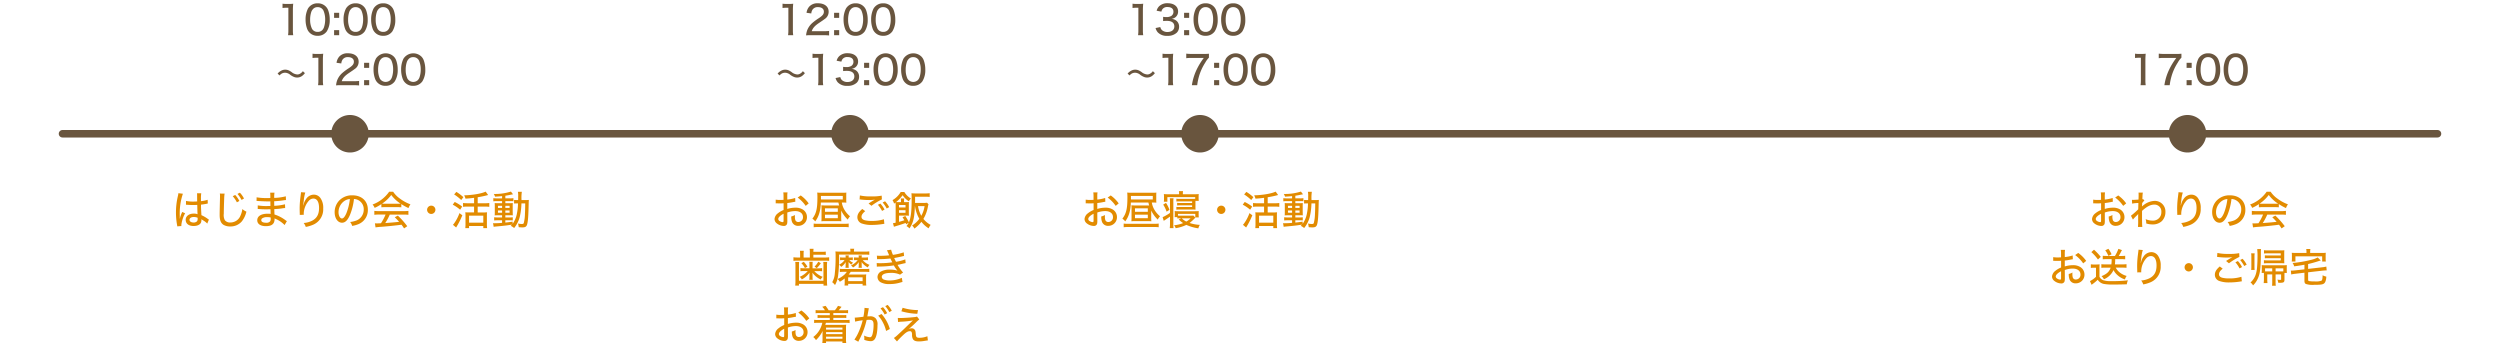 <svg xmlns="http://www.w3.org/2000/svg" width="1000" height="137.264" viewBox="0 0 1000 137.264">
  <g id="グループ_1868" data-name="グループ 1868" transform="translate(-7425 -3739)">
    <path id="パス_924" data-name="パス 924" d="M0,0H950" transform="translate(7450 3792.5)" fill="none" stroke="#69553e" stroke-linecap="round" stroke-width="3"/>
    <path id="パス_925" data-name="パス 925" d="M5.888-8.1h.08a.551.551,0,0,1,.144.016H6.4c.064.016.24.016.5.032.624.048,1.248.064,1.888.064.512,0,.8-.016,1.616-.048.08,3.264.08,3.264.128,3.728A3.9,3.9,0,0,0,8.992-4.56C7.1-4.56,5.776-3.536,5.776-2.08,5.776-.544,6.976.4,8.928.4c1.456,0,2.528-.48,2.944-1.328a2.6,2.6,0,0,0,.192-1.088V-2.3c.144.1.544.352,1.072.688A5.981,5.981,0,0,1,14.4-.56l.656-1.6c-.16-.1-.224-.144-.416-.272a12.484,12.484,0,0,0-2.576-1.5c-.016-.5-.016-.5-.064-1.168-.08-1.664-.1-1.744-.1-2.672v-.368c.752-.08,1.744-.24,2.272-.352a2.477,2.477,0,0,1,.448-.1l-.064-1.5a11.887,11.887,0,0,1-2.672.56v-.928A13.827,13.827,0,0,1,12-12.688H10.3a4.307,4.307,0,0,1,.048.736c0,1.1,0,1.1.016,2.528-.5.032-.72.048-1.136.048A13.6,13.6,0,0,1,5.9-9.632ZM10.56-2.9v.416a1.582,1.582,0,0,1-.24.992,1.879,1.879,0,0,1-1.392.5C7.968-.992,7.3-1.44,7.3-2.08c0-.672.672-1.12,1.728-1.12A3.971,3.971,0,0,1,10.56-2.9ZM2.848-12.72a6.482,6.482,0,0,1-.192,1.152A27.677,27.677,0,0,0,1.888-5.04,28.037,28.037,0,0,0,2.32-.064,3.037,3.037,0,0,1,2.4.544L4.064.416A2.525,2.525,0,0,1,4.032.032,13.023,13.023,0,0,1,5.552-4.7l-1.2-.512a3.061,3.061,0,0,1-.16.432,11.842,11.842,0,0,0-.752,2.24H3.408v-.672c0-.48,0-.48-.016-.976v-.432a24.517,24.517,0,0,1,1.264-7.888Zm16.592.144a6.311,6.311,0,0,1,.064.96l-.016,1.072c-.112,4.7-.128,5.552-.128,6.5,0,2.048.432,3.2,1.472,3.936a5.045,5.045,0,0,0,2.736.688A5.908,5.908,0,0,0,28.224-1.44a9.914,9.914,0,0,0,1.84-3.9,6.078,6.078,0,0,1-1.616-1.04A9.362,9.362,0,0,1,27.7-3.776a4.3,4.3,0,0,1-4,2.768,2.6,2.6,0,0,1-2.256-.9,4.407,4.407,0,0,1-.432-2.576c0-1.1.1-4.624.16-6.016a14.62,14.62,0,0,1,.176-2.064Zm5.152,1.056a11.759,11.759,0,0,1,1.664,2.448l.992-.544a10.689,10.689,0,0,0-1.664-2.4Zm1.9-.912a12.212,12.212,0,0,1,1.632,2.4l.976-.56a9.948,9.948,0,0,0-1.648-2.336Zm19.76,10.88a5.484,5.484,0,0,1-.56-.368,14.725,14.725,0,0,0-4.4-2.288c-.016-.192-.032-.912-.08-2.144.96-.048,2.112-.144,2.768-.24a14.1,14.1,0,0,1,1.584-.192l-.064-1.5a20.845,20.845,0,0,1-4.3.608c-.016-1.264-.016-1.264-.032-1.824,1.488-.08,2.208-.16,3.536-.336a9.169,9.169,0,0,1,1.184-.144l-.064-1.5a20.327,20.327,0,0,1-4.64.64,11.332,11.332,0,0,1,.112-2.08H39.568a16.007,16.007,0,0,1,.064,2.128c-.48.016-1.008.016-1.264.016a22.367,22.367,0,0,1-4.224-.3L34.128-9.6a1.582,1.582,0,0,1,.24-.016A3.153,3.153,0,0,1,34.7-9.6c1.168.08,2.992.16,3.9.16.3,0,.56,0,1.04-.016l.032,1.84c-.5.016-1.008.032-1.36.032a20.49,20.49,0,0,1-3.712-.256L34.592-6.4h.128c.112,0,.256,0,.448.016,1.216.1,1.824.112,2.816.112.416,0,1.088-.016,1.712-.016.016.32.016.56.032.72,0,.368.016.624.016.72a1.275,1.275,0,0,0,.016.176v.224a8.761,8.761,0,0,0-1.248-.064c-2.56,0-4.112.992-4.112,2.624C34.4-.416,35.712.464,37.872.464c2.336,0,3.456-.912,3.456-2.832V-2.64c.208.1.576.256.752.352a11.052,11.052,0,0,1,3.264,2.3Zm-6.48-1.456s.016.4.016.5a1.736,1.736,0,0,1-.224,1.024,1.855,1.855,0,0,1-1.632.576c-1.232,0-1.92-.368-1.92-1.04a.921.921,0,0,1,.288-.656,3.262,3.262,0,0,1,2.016-.544A6.077,6.077,0,0,1,39.776-3.008ZM51.9-13.12a3.76,3.76,0,0,1-.048.544L51.6-10.544a36.2,36.2,0,0,0-.24,4.1c0,.272.032,1.488.048,1.9v.32a.861.861,0,0,1-.016.176l1.616-.032c-.016-.32-.016-.32-.016-.368a8.027,8.027,0,0,1,2-5.2,2.467,2.467,0,0,1,1.872-.928c1.44,0,2.256,1.36,2.256,3.76,0,2.5-.848,4.08-2.72,5.072A8.935,8.935,0,0,1,52.976-.8,4.954,4.954,0,0,1,53.808.768a13.594,13.594,0,0,0,3.024-.912,6.672,6.672,0,0,0,3.952-6.448,6.666,6.666,0,0,0-1.072-4.128,3.2,3.2,0,0,0-2.7-1.424,3.781,3.781,0,0,0-3.1,1.792,5.943,5.943,0,0,0-.96,2.112c-.08.288-.08.288-.112.4h-.048c.032-.464.08-.9.208-1.792a15.465,15.465,0,0,1,.624-3.36ZM73.088-10.4a3.76,3.76,0,0,1,1.712.448,4.058,4.058,0,0,1,2.192,3.744,4.65,4.65,0,0,1-2.784,4.352,10.789,10.789,0,0,1-2.656.656A4.184,4.184,0,0,1,72.368.368,11.876,11.876,0,0,0,74.832-.32,6.039,6.039,0,0,0,78.64-6.128c0-3.456-2.448-5.744-6.176-5.744A7,7,0,0,0,67.088-9.68,6.739,6.739,0,0,0,65.36-5.12c0,2.432,1.248,4.208,2.944,4.208,1.248,0,2.224-.928,3.152-3.04A23.584,23.584,0,0,0,73.088-10.4Zm-1.632.016A22.044,22.044,0,0,1,70.08-4.768c-.624,1.456-1.216,2.16-1.792,2.16-.768,0-1.376-1.1-1.376-2.5a5.442,5.442,0,0,1,2.352-4.512A4.453,4.453,0,0,1,71.456-10.384ZM84.048-7.072a11.26,11.26,0,0,1,1.312-.064h5.264a11.747,11.747,0,0,1,1.408.064v-1.3a18.809,18.809,0,0,0,2.864,1.6,5.824,5.824,0,0,1,.784-1.488,16.789,16.789,0,0,1-4.24-2.32,10.383,10.383,0,0,1-2.688-2.736H87.168a13.94,13.94,0,0,1-6.64,5.12,4.543,4.543,0,0,1,.832,1.344,15.682,15.682,0,0,0,2.688-1.5Zm1.328-1.44a9.969,9.969,0,0,1-1.04-.032A14.776,14.776,0,0,0,88-12.016a14.087,14.087,0,0,0,3.744,3.472c-.336.016-.656.032-1.12.032Zm.352,4.336A20.2,20.2,0,0,1,83.888-.7c-.64.032-.64.032-.784.032-.368.016-.608.032-.736.032-.224,0-.544-.016-.9-.032L81.712.96a21.829,21.829,0,0,1,2.32-.24c2.384-.176,5.424-.48,8.08-.832.32.432.512.688,1.024,1.472L94.4.48a33.268,33.268,0,0,0-3.76-4.24L89.408-3.1c.752.736,1.072,1.072,1.744,1.824-1.808.208-1.808.208-5.552.5a22.263,22.263,0,0,0,1.808-3.392h5.6a14.609,14.609,0,0,1,1.856.1V-5.648a14.264,14.264,0,0,1-1.856.1h-9.92a14.785,14.785,0,0,1-1.856-.1V-4.08a14.264,14.264,0,0,1,1.856-.1ZM104-7.744a1.673,1.673,0,0,0-1.664,1.664A1.673,1.673,0,0,0,104-4.416a1.673,1.673,0,0,0,1.664-1.664A1.653,1.653,0,0,0,104-7.744Zm17.136-.96h-2.72a12.3,12.3,0,0,1-1.7-.1v1.536a13.227,13.227,0,0,1,1.712-.1h2.7v2.336h-2.272a8.515,8.515,0,0,1-1.232-.064A12.341,12.341,0,0,1,117.7-3.7V-.384a15.412,15.412,0,0,1-.08,1.632h1.5V.4h5.7v.848h1.52a14.214,14.214,0,0,1-.08-1.616v-3.28a11.163,11.163,0,0,1,.064-1.44,8.206,8.206,0,0,1-1.248.064h-2.5V-7.36h2.944a12.3,12.3,0,0,1,1.7.1V-8.8a12.074,12.074,0,0,1-1.712.1h-2.928v-2.4c1.536-.256,2.688-.5,3.5-.72.432-.112.432-.112.672-.176l-.992-1.36c-1.472.768-5.264,1.424-8.608,1.488a4.431,4.431,0,0,1,.528,1.328c1.232-.064,2.224-.16,3.456-.336ZM119.12-3.728h5.7V-.944h-5.7Zm-5.968-8.5a16.655,16.655,0,0,1,2.832,2.24l.864-1.152a18.225,18.225,0,0,0-2.8-2.112Zm-.56,4.1a14.478,14.478,0,0,1,2.96,2.016l.816-1.248a16.492,16.492,0,0,0-2.976-1.856Zm2.688,3.376a16.314,16.314,0,0,1-2.064,4.016,4.346,4.346,0,0,1-.544.656l1.28,1.072a31.529,31.529,0,0,0,2.48-4.88Zm17.056-5.9H130.3a9.544,9.544,0,0,1-1.472-.08v1.264a9.3,9.3,0,0,1,1.472-.08h2.032v.832h-1.424c-.672,0-1.1-.016-1.536-.048.032.416.048.672.048,1.44v1.984c0,.784-.016,1.136-.048,1.5.464-.032.848-.048,1.52-.048h1.44v.864h-1.68a9.151,9.151,0,0,1-1.488-.08v1.28c.416-.032.992-.064,1.488-.064h1.68v1.04c-1.216.1-2.256.144-2.88.144a6.176,6.176,0,0,1-.736-.032l.256,1.472a6.958,6.958,0,0,1,.912-.128c3.76-.352,4.032-.384,6.384-.752-.16.176-.24.256-.464.48a5.75,5.75,0,0,1,1.344.88,11.464,11.464,0,0,0,2.3-4.656,25.237,25.237,0,0,0,.624-5.2h1.52c-.032,2.352-.048,2.816-.112,4.128a16.517,16.517,0,0,1-.448,3.664c-.128.352-.3.448-.848.448a8.288,8.288,0,0,1-1.5-.192A5.221,5.221,0,0,1,138.976.88c.416.032,1.1.08,1.44.08,1.024,0,1.52-.224,1.792-.816.416-.9.624-3.1.72-7.232.064-2.336.064-2.448.112-2.944a12.4,12.4,0,0,1-1.472.064h-1.456a15.675,15.675,0,0,1,.128-3.3h-1.584a7.95,7.95,0,0,1,.112,1.9c0,.512,0,.88-.016,1.392h-.368a8.479,8.479,0,0,1-1.248-.064v1.456a11.631,11.631,0,0,1,1.392-.064h.176a22.3,22.3,0,0,1-.5,4.4A10.339,10.339,0,0,1,136.56-.48v-.864c-1.472.208-2.032.288-2.928.368v-.912h1.792a6.675,6.675,0,0,1,1.184.064V-3.088a10.2,10.2,0,0,1-1.472.064h-1.5v-.864h1.536c.736,0,.976,0,1.44.032,0-.176-.016-.672-.032-1.472V-7.36a12.608,12.608,0,0,1,.048-1.408c-.384.032-.688.048-1.36.048h-1.632v-.832h2.032a6.094,6.094,0,0,1,1.2.064v-1.248a7.824,7.824,0,0,1-1.456.08h-1.776v-1.056c.752-.112,1.216-.192,2.256-.416l.816-.16-.832-1.088a21.065,21.065,0,0,1-6.864.96,4.615,4.615,0,0,1,.512,1.088c1.184-.08,1.664-.112,2.816-.224Zm0,2.976v.848h-1.648V-7.68Zm1.3,0h1.7v.848h-1.7Zm-1.3,1.856v.9h-1.648v-.9Zm1.3,0h1.7v.9h-1.7Z" transform="translate(7493.5 3829)" fill="#e28b00"/>
    <path id="パス_926" data-name="パス 926" d="M-22.432-10.816a14.867,14.867,0,0,1-3.152.64v-1.232a8.759,8.759,0,0,1,.1-1.632h-1.7a9.96,9.96,0,0,1,.1,1.712v1.264c-.176.016-.208.016-.624.032-.256.016-.432.016-.672.016a10.422,10.422,0,0,1-1.84-.128v1.488a2.756,2.756,0,0,1,.32-.016c.048,0,.176,0,.384.016.176,0,.64.016.9.016.416,0,.656,0,.912-.016.512-.032.512-.032.64-.048V-6A8.625,8.625,0,0,0-29.36-4.672,3.22,3.22,0,0,0-30.688-2.4a2.209,2.209,0,0,0,.816,1.68,4.649,4.649,0,0,0,2.88,1.1A1.277,1.277,0,0,0-25.664-.48a5.357,5.357,0,0,0,.1-1.232l-.016-3.28a9.948,9.948,0,0,1,3.168-.576c1.888,0,3.1.928,3.1,2.384A1.845,1.845,0,0,1-21.136-1.2,1.219,1.219,0,0,1-22.384-2a4.807,4.807,0,0,1-.16-1.376A4.752,4.752,0,0,1-22.512-4,5.358,5.358,0,0,1-24-3.408a5.873,5.873,0,0,0,.24,1.952A2.493,2.493,0,0,0-21.2.336a3.434,3.434,0,0,0,3.488-3.52A3.518,3.518,0,0,0-19.36-6.176a5.4,5.4,0,0,0-2.976-.752,11.293,11.293,0,0,0-3.248.5V-8.784a20.882,20.882,0,0,0,2.224-.352c.512-.1.592-.112.992-.16Zm-4.64,8.928c0,.592-.064.736-.352.736a2.377,2.377,0,0,1-1.184-.4,1.032,1.032,0,0,1-.592-.832c0-.64.752-1.408,2.128-2.112ZM-17.024-8.64a13.346,13.346,0,0,0-3.184-3.184l-1.232.848a13.786,13.786,0,0,1,3.216,3.328Zm6.5.816a11.364,11.364,0,0,1-1.424-.064,11.831,11.831,0,0,1,.064,1.344V-2.96a13.105,13.105,0,0,1-.064,1.472c.512-.048.976-.064,1.632-.064H-5.6c.656,0,1.1.016,1.648.064a11.529,11.529,0,0,1-.064-1.488V-5.792A11.982,11.982,0,0,0-1.392-2.16,5.545,5.545,0,0,1-.5-3.488,9.939,9.939,0,0,1-3.056-6.7a8.332,8.332,0,0,1-.72-2.288H-3.5c.64,0,1.072.016,1.552.048A9.889,9.889,0,0,1-2-9.984v-1.792c0-.528.016-.752.048-1.184a16.414,16.414,0,0,1-1.776.064h-7.936a17.288,17.288,0,0,1-1.952-.08,16.485,16.485,0,0,1,.08,2.016c0,4.432-.464,6.4-2.016,8.432A4.839,4.839,0,0,1-14.416-1.44a9.929,9.929,0,0,0,1.488-2.816,15,15,0,0,0,.752-4.736h7.04a10.838,10.838,0,0,0,.3,1.168h-5.7Zm-1.6-2.4v-1.408h8.736v1.408Zm1.616,3.568h5.136V-5.28h-5.136Zm0,2.528h5.136V-2.72h-5.136ZM-1.024-.576a11.98,11.98,0,0,1-1.7.1H-13.328a9.977,9.977,0,0,1-1.7-.1V.9a13.5,13.5,0,0,1,1.76-.1H-2.8A13.1,13.1,0,0,1-1.024.9Zm4.352-9.648a2.474,2.474,0,0,1,.56.048,29.749,29.749,0,0,0,3.232.192,16.218,16.218,0,0,0,2.336-.16l-.32.176c-.192.112-.24.144-.416.24-.56.336-.784.464-1.792,1.12L8.08-7.68a24.739,24.739,0,0,1,4.176-2.56l-.08-1.5a20.136,20.136,0,0,1-4.368.3,18.424,18.424,0,0,1-4.352-.384ZM4.416-6.416C3.024-5.232,2.448-4.24,2.448-3.088A2.631,2.631,0,0,0,4.416-.544a11.328,11.328,0,0,0,3.872.512,27.274,27.274,0,0,0,4.32-.352,4.764,4.764,0,0,1,.624-.08l-.16-1.824a15.808,15.808,0,0,1-4.9.656A10.921,10.921,0,0,1,5.344-1.92C4.512-2.176,4.1-2.624,4.1-3.28c0-.72.448-1.408,1.488-2.256ZM12.56-8.992a12.212,12.212,0,0,1,1.632,2.4l.976-.56A9.948,9.948,0,0,0,13.52-9.488Zm-1.9.912A11.759,11.759,0,0,1,12.32-5.632l.992-.544a10.689,10.689,0,0,0-1.664-2.4ZM22.992-.928a7.771,7.771,0,0,1-.9,1.36,4.55,4.55,0,0,1,1.2.928c1.408-2.1,1.92-3.968,2.112-7.808,0-.256.032-.624.048-1.1H25.5A14.1,14.1,0,0,0,27.232-2.48,10.567,10.567,0,0,1,24.352.208a4.743,4.743,0,0,1,.912,1.232,13.785,13.785,0,0,0,2.8-2.72,10.935,10.935,0,0,0,2.88,2.608A7.241,7.241,0,0,1,31.76-.048a9.6,9.6,0,0,1-2.9-2.384,14.75,14.75,0,0,0,1.824-4.992,4.621,4.621,0,0,1,.224-.832l-.592-.656a8.749,8.749,0,0,1-1.536.08H25.52c.016-.7.016-1.216.016-1.568v-.9h4.208a10.7,10.7,0,0,1,1.632.08v-1.5a12.794,12.794,0,0,1-1.7.1h-3.9c-.624,0-1.136-.032-1.7-.08a25.075,25.075,0,0,1,.08,2.608c0,4.624-.32,7.248-1.088,9.008A17.859,17.859,0,0,0,21.616-3.6l-1.1.512c.368.576.48.768.72,1.184-.56.192-1.168.384-2.128.64v-2.5h2.672c.464,0,.928.016,1.3.048-.032-.368-.048-.752-.048-1.36V-7.888c0-.576.016-.928.048-1.312a10.578,10.578,0,0,1-1.36.064H21.12v-.608a4.4,4.4,0,0,1,.064-.88h-1.36a4.869,4.869,0,0,1,.064.864v.624h-.944a9.339,9.339,0,0,1-1.024-.032,13.441,13.441,0,0,0,2.624-2.752,9.132,9.132,0,0,0,2.464,2.432,6.049,6.049,0,0,1,.88-1.1,7.207,7.207,0,0,1-2.656-2.624h-1.44a9.14,9.14,0,0,1-3.28,3.264A4.771,4.771,0,0,1,17.12-8.56c.288-.208.384-.272.592-.432.032.368.048.816.048,1.328V-.928a6.111,6.111,0,0,1-1.072.192L17.072.7C17.7.5,17.7.5,18.5.256c1.44-.432,2.24-.7,3.248-1.072.112.256.112.256.224.528Zm6.336-6.624A11.155,11.155,0,0,1,28.016-3.68,12.223,12.223,0,0,1,26.7-7.552ZM19.1-7.008V-8h2.608v.992Zm0,1.088h2.608v1.04H19.1Zm-36.5,24.344a9.042,9.042,0,0,1-3.232,2.32,3.511,3.511,0,0,1,.864,1.024,8.735,8.735,0,0,0,3.088-2.7c-.048.784-.048.832-.048,1.088v.672a5.59,5.59,0,0,1-.08,1.088h1.408a5.662,5.662,0,0,1-.08-1.1v-.7c0-.144-.016-.4-.048-1.04a8.283,8.283,0,0,0,3.312,2.72,4,4,0,0,1,.8-1.056,8.886,8.886,0,0,1-3.376-2.3h1.936a6.967,6.967,0,0,1,1.2.08v-1.28a6.649,6.649,0,0,1-1.264.08h-2.56v-1.44a7.569,7.569,0,0,1,.064-1.168h-1.376a7.438,7.438,0,0,1,.064,1.168V17.3h-2.352a8.9,8.9,0,0,1-1.248-.064V18.5a7.394,7.394,0,0,1,1.216-.08ZM-16.56,13h-2.5V11.64a7.437,7.437,0,0,1,.08-1.312h-1.552a9.843,9.843,0,0,1,.08,1.3V13h-.912a10.246,10.246,0,0,1-1.76-.1V14.36a11.766,11.766,0,0,1,1.712-.1H-10.5a15.169,15.169,0,0,1,1.664.08V12.9a9.055,9.055,0,0,1-1.648.1h-4.672V11.9h3.3a11.048,11.048,0,0,1,1.664.08V10.632a11.334,11.334,0,0,1-1.664.1h-3.3a9.149,9.149,0,0,1,.08-1.2H-16.64a9.482,9.482,0,0,1,.08,1.3Zm-.96,3.664a11.78,11.78,0,0,0-1.456-1.936l-.992.528a7.9,7.9,0,0,1,1.44,1.984Zm4.32-1.984a7.414,7.414,0,0,1-1.488,1.968l.88.608a10.862,10.862,0,0,0,1.648-1.984Zm-9.2.1a10.747,10.747,0,0,1,.08,1.6V22.3a13.03,13.03,0,0,1-.1,1.936h1.5v-.688H-11.1v.688h1.488a14.959,14.959,0,0,1-.1-1.936v-5.92a10.747,10.747,0,0,1,.08-1.6h-1.552a14.174,14.174,0,0,1,.064,1.584V22.3h-9.792V16.36a14.358,14.358,0,0,1,.064-1.584ZM2.592,14.04a7.241,7.241,0,0,1-2.7,2.144A3.278,3.278,0,0,1,.7,17,7.429,7.429,0,0,0,3.04,14.808a5.861,5.861,0,0,0-.048.784v.64a4,4,0,0,1-.08.88H4.256a3.917,3.917,0,0,1-.08-.88V15.56a6.759,6.759,0,0,0-.048-.752,7.042,7.042,0,0,0,2.464,2.144,5.206,5.206,0,0,1,.72-1.008,6.437,6.437,0,0,1-2.72-1.9h1.04A6.375,6.375,0,0,1,6.7,14.1V12.936A6.557,6.557,0,0,1,5.6,13H4.176a3.7,3.7,0,0,1,.064-.832H2.928A3.986,3.986,0,0,1,2.992,13H2a7.047,7.047,0,0,1-.928-.048v1.136a7.106,7.106,0,0,1,.88-.048Zm-5.264,0a5.941,5.941,0,0,1-2.192,1.84,3.573,3.573,0,0,1,.832.88,6.153,6.153,0,0,0,1.84-1.952c-.016.144-.032.448-.048.9v.544a4.809,4.809,0,0,1-.08.864H-.976a3.666,3.666,0,0,1-.08-.88V15.7a4.52,4.52,0,0,0-.016-.512,3.213,3.213,0,0,1-.016-.384,4.568,4.568,0,0,0,1.136,1.04,2.966,2.966,0,0,1,.7-.768,4.2,4.2,0,0,1-1.5-1.04H-.16a3.2,3.2,0,0,1,.784.048V12.952A5.663,5.663,0,0,1-.256,13H-1.04a3.8,3.8,0,0,1,.064-.832H-2.3A3.7,3.7,0,0,1-2.24,13h-1.2a5.846,5.846,0,0,1-1.04-.064V14.1a6.279,6.279,0,0,1,1.008-.064Zm.9,4.688a6.068,6.068,0,0,1-.928,1.1,9.722,9.722,0,0,1-2.752,1.776,4.473,4.473,0,0,1,.864,1.1,11.185,11.185,0,0,0,1.968-1.328v1.488a8.3,8.3,0,0,1-.08,1.344h1.472v-.672H4.544v.688H6.032a7.866,7.866,0,0,1-.1-1.28V20.936A8.5,8.5,0,0,1,6,19.752a10.968,10.968,0,0,1-1.392.064H-1.024a11.113,11.113,0,0,0,.816-1.088h5.6a14.8,14.8,0,0,1,1.824.08v-1.28a13.15,13.15,0,0,1-1.824.08H-2.816a11.217,11.217,0,0,1-1.744-.08v1.28a13.284,13.284,0,0,1,1.744-.08Zm.544,2.192H4.544v1.52H-1.232Zm.9-10.272H-4.512c-.7,0-1.248-.032-1.824-.08a14.874,14.874,0,0,1,.08,1.952,58.931,58.931,0,0,1-.336,7.008,8.015,8.015,0,0,1-1.024,3.344A6.391,6.391,0,0,1-6.5,24.024,9.736,9.736,0,0,0-5.28,20.44a54.66,54.66,0,0,0,.4-8.592H5.6a11.254,11.254,0,0,1,1.616.08V10.552a15.9,15.9,0,0,1-1.856.1H1.088v-.176a3.659,3.659,0,0,1,.1-.976H-.432a3.806,3.806,0,0,1,.1.944Zm10.656,3.04a8.478,8.478,0,0,1,1.056-.032,39.1,39.1,0,0,0,4.288-.256c.48,1.024.56,1.152.752,1.52a31.451,31.451,0,0,1-4.816.352,10.129,10.129,0,0,1-1.424-.064l.048,1.472a7.8,7.8,0,0,1,1.2-.064,39.571,39.571,0,0,0,5.6-.448,11.987,11.987,0,0,0,1.44,2.08,9.78,9.78,0,0,0-2.944-.4,7.136,7.136,0,0,0-3.7.784A2.565,2.565,0,0,0,10.5,20.776a2.466,2.466,0,0,0,1.232,2.112,6.94,6.94,0,0,0,3.664.736,14.233,14.233,0,0,0,4.176-.592c.512-.144.624-.176.928-.24l-.272-1.664a11.625,11.625,0,0,1-4.848,1.056A6.391,6.391,0,0,1,12.96,21.8a1.22,1.22,0,0,1-.752-1.04c0-1.024,1.312-1.6,3.632-1.6a8.034,8.034,0,0,1,3.68.7L20.736,19a16.856,16.856,0,0,1-2.208-3.04,4.141,4.141,0,0,1,.592-.128c.592-.128.592-.128,1.68-.4.368-.08.672-.144.96-.208l-.144-1.472a18.309,18.309,0,0,1-3.712.96c-.384-.736-.48-.944-.72-1.5.576-.1,2.208-.432,3.024-.624a2.364,2.364,0,0,1,.4-.1c.352-.08.352-.08.512-.112l-.128-1.44a23.013,23.013,0,0,1-4.32,1.008,12.1,12.1,0,0,1-.72-2.064l-1.68.24c.128.224.576,1.248.88,2a26.952,26.952,0,0,1-3.312.192,13.3,13.3,0,0,1-1.584-.048Zm-32.512,21.5a14.867,14.867,0,0,1-3.152.64V34.592a8.759,8.759,0,0,1,.1-1.632h-1.7a9.96,9.96,0,0,1,.1,1.712v1.264c-.176.016-.208.016-.624.032-.256.016-.432.016-.672.016a10.422,10.422,0,0,1-1.84-.128v1.488a2.755,2.755,0,0,1,.32-.016c.048,0,.176,0,.384.016.176,0,.64.016.9.016.416,0,.656,0,.912-.016.512-.032.512-.032.64-.048V40a8.625,8.625,0,0,0-2.288,1.328A3.22,3.22,0,0,0-30.448,43.6a2.209,2.209,0,0,0,.816,1.68,4.649,4.649,0,0,0,2.88,1.1,1.277,1.277,0,0,0,1.328-.864,5.357,5.357,0,0,0,.1-1.232l-.016-3.28a9.948,9.948,0,0,1,3.168-.576c1.888,0,3.1.928,3.1,2.384A1.845,1.845,0,0,1-20.9,44.8a1.219,1.219,0,0,1-1.248-.8,4.807,4.807,0,0,1-.16-1.376A4.751,4.751,0,0,1-22.272,42a5.358,5.358,0,0,1-1.488.592,5.874,5.874,0,0,0,.24,1.952,2.493,2.493,0,0,0,2.56,1.792,3.434,3.434,0,0,0,3.488-3.52,3.518,3.518,0,0,0-1.648-2.992,5.4,5.4,0,0,0-2.976-.752,11.293,11.293,0,0,0-3.248.5V37.216a20.881,20.881,0,0,0,2.224-.352c.512-.1.592-.112.992-.16Zm-4.64,8.928c0,.592-.064.736-.352.736a2.377,2.377,0,0,1-1.184-.4,1.032,1.032,0,0,1-.592-.832c0-.64.752-1.408,2.128-2.112Zm10.048-6.752a13.346,13.346,0,0,0-3.184-3.184l-1.232.848a13.786,13.786,0,0,1,3.216,3.328Zm8.192-2.144v.848H-12A10.636,10.636,0,0,1-13.472,36v1.2A11.565,11.565,0,0,1-12,37.136h3.408V38h-4.64a10.339,10.339,0,0,1-1.616-.08V39.2a11.119,11.119,0,0,1,1.616-.08h1.664a10.449,10.449,0,0,1-1.152,2.928,9.712,9.712,0,0,1-2.48,2.768,4.841,4.841,0,0,1,1.088,1.232,13.18,13.18,0,0,0,2.688-3.68,13.409,13.409,0,0,0-.064,1.408v1.968a10.563,10.563,0,0,1-.1,1.52h1.5v-.672h6.56v.672H-2a8.95,8.95,0,0,1-.1-1.552V41.3a12.568,12.568,0,0,1,.064-1.424c-.528.048-.976.064-1.488.064h-6.864c.1-.288.16-.48.256-.816h7.872a9,9,0,0,1,1.6.1v-1.3a10.233,10.233,0,0,1-1.6.08H-7.168v-.864h3.712a11.405,11.405,0,0,1,1.472.064V36a10.786,10.786,0,0,1-1.472.064H-7.168v-.848h4.32a11.041,11.041,0,0,1,1.584.08v-1.28a8.6,8.6,0,0,1-1.584.1H-5.056A10.22,10.22,0,0,0-3.888,32.72l-1.424-.384A10,10,0,0,1-6.56,34.112H-9.04a14.948,14.948,0,0,0-1.232-1.776l-1.344.368a7.429,7.429,0,0,1,1.088,1.408H-12.64a8.876,8.876,0,0,1-1.616-.1V35.3a11.953,11.953,0,0,1,1.616-.08ZM-3.52,41.04v.8h-6.56v-.8Zm0,1.808v.8h-6.56v-.8Zm0,1.808v.832h-6.56v-.832Zm5.072-6a24.4,24.4,0,0,1,3.024-.544,28.1,28.1,0,0,1-1.648,4.752,16.209,16.209,0,0,1-1.664,2.96l1.552.864c.576-1.152.944-1.856,1.056-2.112a31.531,31.531,0,0,0,2.272-6.592,8.154,8.154,0,0,1,1.024-.064c1.328,0,1.76.48,1.76,1.984a15.037,15.037,0,0,1-.416,3.744c-.256.9-.544,1.248-1.056,1.248a6.6,6.6,0,0,1-2.336-.672,5.61,5.61,0,0,1,.112,1.1,4.909,4.909,0,0,1-.032.608,7.5,7.5,0,0,0,2.432.528,1.91,1.91,0,0,0,1.7-.72c.736-.9,1.168-3.056,1.168-5.7a3.571,3.571,0,0,0-.768-2.736,2.928,2.928,0,0,0-2.256-.784c-.352,0-.608.016-1.04.048.048-.208.048-.256.112-.608l.384-2.128c.032-.192.064-.3.112-.512l-1.76-.176a1.85,1.85,0,0,1,.016.272,24.355,24.355,0,0,1-.432,3.28c-1.36.192-2.9.352-3.472.352Zm9.216-2.384a11.2,11.2,0,0,1,1.856,2.64,13.612,13.612,0,0,1,1.312,3.472l1.5-.784a15.178,15.178,0,0,0-3.328-6ZM13.6,32.448a12.212,12.212,0,0,1,1.632,2.4l.976-.56a9.948,9.948,0,0,0-1.648-2.336Zm-1.9.912a11.759,11.759,0,0,1,1.664,2.448l.992-.544a10.689,10.689,0,0,0-1.664-2.4Zm8.352,1.152a26.546,26.546,0,0,0,6.368,1.008l.272-1.488a21.292,21.292,0,0,1-6.144-.928Zm-1.328,4.3a9.4,9.4,0,0,1,1.152-.128,31.913,31.913,0,0,0,4.8-.528c-.288.288-.288.288-.608.576-.608.576-.752.72-1.776,1.712-.976.976-1.92,1.856-3.536,3.344a12.518,12.518,0,0,1-1.7,1.408l1.232,1.376c.56-.656,1.536-1.664,2.32-2.4,1.3-1.248,2.048-1.7,2.848-1.7a.745.745,0,0,1,.688.352,2.977,2.977,0,0,1,.176,1.056,3.507,3.507,0,0,0,.336,1.728c.384.672,1.1.96,2.384.96a12.28,12.28,0,0,0,2.256-.208c1.12-.176,1.136-.176,1.36-.192l-.208-1.68a8.264,8.264,0,0,1-3.2.624c-.608,0-.944-.1-1.136-.336-.192-.224-.256-.544-.32-1.36-.08-.912-.144-1.184-.4-1.52a1.478,1.478,0,0,0-1.2-.576,2.713,2.713,0,0,0-1.264.336c.64-.5,1.84-1.584,2.9-2.624a10.849,10.849,0,0,1,1.392-1.248L26.3,36.624a4.639,4.639,0,0,1-.832.192c-1.456.192-4.32.384-5.7.384-.624,0-.7,0-1.152-.032Z" transform="translate(7765.5 3829)" fill="#e28b00"/>
    <path id="パス_927" data-name="パス 927" d="M-38.432-10.816a14.867,14.867,0,0,1-3.152.64v-1.232a8.759,8.759,0,0,1,.1-1.632h-1.7a9.961,9.961,0,0,1,.1,1.712v1.264c-.176.016-.208.016-.624.032-.256.016-.432.016-.672.016a10.422,10.422,0,0,1-1.84-.128v1.488a2.756,2.756,0,0,1,.32-.016c.048,0,.176,0,.384.016.176,0,.64.016.9.016.416,0,.656,0,.912-.016.512-.032.512-.032.64-.048V-6A8.625,8.625,0,0,0-45.36-4.672,3.22,3.22,0,0,0-46.688-2.4a2.209,2.209,0,0,0,.816,1.68,4.649,4.649,0,0,0,2.88,1.1A1.277,1.277,0,0,0-41.664-.48a5.356,5.356,0,0,0,.1-1.232l-.016-3.28a9.948,9.948,0,0,1,3.168-.576c1.888,0,3.1.928,3.1,2.384A1.845,1.845,0,0,1-37.136-1.2,1.219,1.219,0,0,1-38.384-2a4.807,4.807,0,0,1-.16-1.376A4.752,4.752,0,0,1-38.512-4,5.358,5.358,0,0,1-40-3.408a5.874,5.874,0,0,0,.24,1.952A2.493,2.493,0,0,0-37.2.336a3.434,3.434,0,0,0,3.488-3.52A3.518,3.518,0,0,0-35.36-6.176a5.4,5.4,0,0,0-2.976-.752,11.293,11.293,0,0,0-3.248.5V-8.784a20.882,20.882,0,0,0,2.224-.352c.512-.1.592-.112.992-.16Zm-4.64,8.928c0,.592-.064.736-.352.736a2.377,2.377,0,0,1-1.184-.4,1.032,1.032,0,0,1-.592-.832c0-.64.752-1.408,2.128-2.112ZM-33.024-8.64a13.346,13.346,0,0,0-3.184-3.184l-1.232.848a13.786,13.786,0,0,1,3.216,3.328Zm6.5.816a11.364,11.364,0,0,1-1.424-.064,11.831,11.831,0,0,1,.064,1.344V-2.96a13.105,13.105,0,0,1-.064,1.472c.512-.048.976-.064,1.632-.064h4.72c.656,0,1.1.016,1.648.064a11.529,11.529,0,0,1-.064-1.488V-5.792A11.982,11.982,0,0,0-17.392-2.16a5.545,5.545,0,0,1,.9-1.328A9.939,9.939,0,0,1-19.056-6.7a8.332,8.332,0,0,1-.72-2.288h.272c.64,0,1.072.016,1.552.048A9.889,9.889,0,0,1-18-9.984v-1.792c0-.528.016-.752.048-1.184a16.414,16.414,0,0,1-1.776.064h-7.936a17.288,17.288,0,0,1-1.952-.08,16.485,16.485,0,0,1,.08,2.016c0,4.432-.464,6.4-2.016,8.432A4.838,4.838,0,0,1-30.416-1.44a9.929,9.929,0,0,0,1.488-2.816,15,15,0,0,0,.752-4.736h7.04a10.839,10.839,0,0,0,.3,1.168h-5.7Zm-1.6-2.4v-1.408h8.736v1.408Zm1.616,3.568h5.136V-5.28h-5.136Zm0,2.528h5.136V-2.72h-5.136Zm9.488,3.552a11.98,11.98,0,0,1-1.7.1H-29.328a9.977,9.977,0,0,1-1.7-.1V.9a13.5,13.5,0,0,1,1.76-.1H-18.8a13.1,13.1,0,0,1,1.776.1Zm4.512-4.256a17.192,17.192,0,0,1-2.944,1.7l.448,1.472c1.7-1.12,2.176-1.456,2.5-1.7v2.9a11.919,11.919,0,0,1-.1,1.712h1.52a10.865,10.865,0,0,1-.08-1.712V-9.088a9.139,9.139,0,0,1,.08-1.616h-1.5a9.846,9.846,0,0,1,.08,1.616ZM-8.864-12.3H-13.28a13.283,13.283,0,0,1-1.68-.08A7.235,7.235,0,0,1-14.9-11.3v.816A8.214,8.214,0,0,1-14.96-9.3h1.408v-1.84H-2.416v.656c-.272.016-.576.032-1.1.032H-8.832a7.283,7.283,0,0,1-1.12-.064v1.12c.352-.032.656-.048,1.12-.048h5.184v.64H-8.416a8.515,8.515,0,0,1-1.232-.064v1.056c.4-.032.736-.048,1.232-.048h4.768v.672H-8.816a9.99,9.99,0,0,1-1.136-.048v1.12a7.647,7.647,0,0,1,1.136-.064h5.264a12.293,12.293,0,0,1,1.264.048c-.016-.224-.032-.608-.032-1.3V-9.648H-.992a9.045,9.045,0,0,1-.064-.944v-.7a7.1,7.1,0,0,1,.064-1.088,13.02,13.02,0,0,1-1.664.08h-4.7V-12.5a4.971,4.971,0,0,1,.08-1.056H-8.944a5.156,5.156,0,0,1,.08,1.056Zm-.448,7.856h6.928v1.392H-.976a7.283,7.283,0,0,1-.064-1.12V-4.56A8.282,8.282,0,0,1-.992-5.568c-.576.048-.944.064-1.616.064H-9.04c-.624,0-1.024-.016-1.6-.064a9.787,9.787,0,0,1,.048,1.056v.336a7.81,7.81,0,0,1-.064,1.024h1.088v.544a10.738,10.738,0,0,1,1.36-.064h.24l-1.04.464a10.09,10.09,0,0,0,1.76,1.44,13.578,13.578,0,0,1-3.632.88,3.182,3.182,0,0,1,.64,1.168A15.327,15.327,0,0,0-5.968-.048,18.114,18.114,0,0,0-1.152,1.344,3.9,3.9,0,0,1-.56-.048,15.438,15.438,0,0,1-4.672-.816a16.792,16.792,0,0,0,2-1.792,2.356,2.356,0,0,1,.352-.32l-.848-.864A5.831,5.831,0,0,1-4.3-3.728h-3.9c-.512,0-.672,0-1.1-.032Zm5.056,1.776a8.62,8.62,0,0,1-1.712,1.3,7,7,0,0,1-1.824-1.3ZM-12.72-6.064A12.544,12.544,0,0,0-14.1-8.848l-1.12.7a11.847,11.847,0,0,1,1.36,2.816ZM8-7.744A1.673,1.673,0,0,0,6.336-6.08,1.673,1.673,0,0,0,8-4.416,1.673,1.673,0,0,0,9.664-6.08,1.653,1.653,0,0,0,8-7.744ZM25.136-8.7h-2.72a12.3,12.3,0,0,1-1.7-.1v1.536a13.227,13.227,0,0,1,1.712-.1h2.7v2.336H22.864a8.515,8.515,0,0,1-1.232-.064A12.34,12.34,0,0,1,21.7-3.7V-.384a15.414,15.414,0,0,1-.08,1.632h1.5V.4h5.7v.848h1.52a14.213,14.213,0,0,1-.08-1.616v-3.28a11.162,11.162,0,0,1,.064-1.44,8.206,8.206,0,0,1-1.248.064h-2.5V-7.36H29.52a12.3,12.3,0,0,1,1.7.1V-8.8a12.074,12.074,0,0,1-1.712.1H26.576v-2.4c1.536-.256,2.688-.5,3.5-.72.432-.112.432-.112.672-.176l-.992-1.36c-1.472.768-5.264,1.424-8.608,1.488a4.43,4.43,0,0,1,.528,1.328c1.232-.064,2.224-.16,3.456-.336ZM23.12-3.728h5.7V-.944h-5.7Zm-5.968-8.5a16.655,16.655,0,0,1,2.832,2.24l.864-1.152a18.225,18.225,0,0,0-2.8-2.112Zm-.56,4.1a14.478,14.478,0,0,1,2.96,2.016l.816-1.248a16.492,16.492,0,0,0-2.976-1.856ZM19.28-4.752A16.314,16.314,0,0,1,17.216-.736a4.346,4.346,0,0,1-.544.656L17.952.992a31.529,31.529,0,0,0,2.48-4.88Zm17.056-5.9H34.3a9.544,9.544,0,0,1-1.472-.08v1.264a9.3,9.3,0,0,1,1.472-.08h2.032v.832H34.912c-.672,0-1.1-.016-1.536-.048.032.416.048.672.048,1.44v1.984c0,.784-.016,1.136-.048,1.5.464-.032.848-.048,1.52-.048h1.44v.864h-1.68a9.151,9.151,0,0,1-1.488-.08v1.28c.416-.032.992-.064,1.488-.064h1.68v1.04c-1.216.1-2.256.144-2.88.144a6.176,6.176,0,0,1-.736-.032L32.976.736a6.957,6.957,0,0,1,.912-.128c3.76-.352,4.032-.384,6.384-.752-.16.176-.24.256-.464.48a5.749,5.749,0,0,1,1.344.88,11.464,11.464,0,0,0,2.3-4.656,25.237,25.237,0,0,0,.624-5.2H45.6c-.032,2.352-.048,2.816-.112,4.128A16.517,16.517,0,0,1,45.04-.848c-.128.352-.3.448-.848.448a8.288,8.288,0,0,1-1.5-.192A5.22,5.22,0,0,1,42.976.88c.416.032,1.1.08,1.44.08,1.024,0,1.52-.224,1.792-.816.416-.9.624-3.1.72-7.232.064-2.336.064-2.448.112-2.944a12.4,12.4,0,0,1-1.472.064H44.112a15.677,15.677,0,0,1,.128-3.3H42.656a7.949,7.949,0,0,1,.112,1.9c0,.512,0,.88-.016,1.392h-.368a8.479,8.479,0,0,1-1.248-.064v1.456a11.631,11.631,0,0,1,1.392-.064H42.7a22.3,22.3,0,0,1-.5,4.4A10.339,10.339,0,0,1,40.56-.48v-.864c-1.472.208-2.032.288-2.928.368v-.912h1.792a6.675,6.675,0,0,1,1.184.064V-3.088a10.2,10.2,0,0,1-1.472.064h-1.5v-.864h1.536c.736,0,.976,0,1.44.032,0-.176-.016-.672-.032-1.472V-7.36a12.606,12.606,0,0,1,.048-1.408c-.384.032-.688.048-1.36.048H37.632v-.832h2.032a6.094,6.094,0,0,1,1.2.064v-1.248a7.824,7.824,0,0,1-1.456.08H37.632v-1.056c.752-.112,1.216-.192,2.256-.416l.816-.16-.832-1.088a21.065,21.065,0,0,1-6.864.96,4.615,4.615,0,0,1,.512,1.088c1.184-.08,1.664-.112,2.816-.224Zm0,2.976v.848H34.688V-7.68Zm1.3,0h1.7v.848h-1.7Zm-1.3,1.856v.9H34.688v-.9Zm1.3,0h1.7v.9h-1.7Z" transform="translate(7905.5 3829)" fill="#e28b00"/>
    <path id="パス_928" data-name="パス 928" d="M-30.432-10.816a14.867,14.867,0,0,1-3.152.64v-1.232a8.759,8.759,0,0,1,.1-1.632h-1.7a9.961,9.961,0,0,1,.1,1.712v1.264c-.176.016-.208.016-.624.032-.256.016-.432.016-.672.016a10.422,10.422,0,0,1-1.84-.128v1.488a2.756,2.756,0,0,1,.32-.016c.048,0,.176,0,.384.016.176,0,.64.016.9.016.416,0,.656,0,.912-.016.512-.032.512-.032.64-.048V-6A8.625,8.625,0,0,0-37.36-4.672,3.22,3.22,0,0,0-38.688-2.4a2.209,2.209,0,0,0,.816,1.68,4.649,4.649,0,0,0,2.88,1.1A1.277,1.277,0,0,0-33.664-.48a5.356,5.356,0,0,0,.1-1.232l-.016-3.28a9.948,9.948,0,0,1,3.168-.576c1.888,0,3.1.928,3.1,2.384A1.845,1.845,0,0,1-29.136-1.2,1.219,1.219,0,0,1-30.384-2a4.807,4.807,0,0,1-.16-1.376A4.752,4.752,0,0,1-30.512-4,5.358,5.358,0,0,1-32-3.408a5.873,5.873,0,0,0,.24,1.952A2.493,2.493,0,0,0-29.2.336a3.434,3.434,0,0,0,3.488-3.52A3.518,3.518,0,0,0-27.36-6.176a5.4,5.4,0,0,0-2.976-.752,11.293,11.293,0,0,0-3.248.5V-8.784a20.882,20.882,0,0,0,2.224-.352c.512-.1.592-.112.992-.16Zm-4.64,8.928c0,.592-.064.736-.352.736a2.377,2.377,0,0,1-1.184-.4,1.032,1.032,0,0,1-.592-.832c0-.64.752-1.408,2.128-2.112ZM-25.024-8.64a13.346,13.346,0,0,0-3.184-3.184l-1.232.848a13.786,13.786,0,0,1,3.216,3.328Zm2.7,6.48A12.523,12.523,0,0,1-20.992-3.6a5.879,5.879,0,0,0,.72-.752.438.438,0,0,0,.064-.08c-.016.208-.032.528-.032,1.024v1.5A20.493,20.493,0,0,1-20.32.768h1.744c-.08-.672-.112-2.256-.112-4.672V-5.648c1.9-1.728,3.408-2.512,4.864-2.512A2.734,2.734,0,0,1-10.96-5.216,3.319,3.319,0,0,1-14.4-1.744a7.064,7.064,0,0,1-2.848-.608,4.874,4.874,0,0,1,.24,1.536,1,1,0,0,1-.016.192,8.352,8.352,0,0,0,2.544.4,5.312,5.312,0,0,0,3.68-1.3A5.054,5.054,0,0,0-9.328-5.184a4.243,4.243,0,0,0-4.24-4.464,7.6,7.6,0,0,0-4.752,1.9,4.117,4.117,0,0,0-.384.336,1,1,0,0,0,.016-.192c.016-.224.016-.384.032-.464.016-.464.016-.464.016-.672a5.715,5.715,0,0,1,.9-1.04l-.528-.592a.9.9,0,0,1-.288.08,1.94,1.94,0,0,1,.016-.32c.016-.576.016-.576.032-.816a9.689,9.689,0,0,1,.144-1.52H-20.1a5.266,5.266,0,0,1,.048.72c0,.656-.016,1.488-.048,2.064-1.264.08-1.84.112-2.128.112a3.133,3.133,0,0,1-.5-.032l.08,1.536a13.319,13.319,0,0,1,2.5-.256c-.032,1.328-.032,1.392-.064,2.528A32.019,32.019,0,0,1-23.12-3.7ZM-4.1-13.12a3.76,3.76,0,0,1-.048.544L-4.4-10.544a36.2,36.2,0,0,0-.24,4.1c0,.272.032,1.488.048,1.9v.32a.861.861,0,0,1-.016.176l1.616-.032c-.016-.32-.016-.32-.016-.368a8.027,8.027,0,0,1,2-5.2,2.467,2.467,0,0,1,1.872-.928c1.44,0,2.256,1.36,2.256,3.76,0,2.5-.848,4.08-2.72,5.072A8.935,8.935,0,0,1-3.024-.8,4.954,4.954,0,0,1-2.192.768,13.594,13.594,0,0,0,.832-.144,6.672,6.672,0,0,0,4.784-6.592,6.666,6.666,0,0,0,3.712-10.72a3.2,3.2,0,0,0-2.7-1.424,3.781,3.781,0,0,0-3.1,1.792,5.943,5.943,0,0,0-.96,2.112c-.08.288-.08.288-.112.4h-.048c.032-.464.08-.9.208-1.792a15.465,15.465,0,0,1,.624-3.36ZM17.088-10.4a3.76,3.76,0,0,1,1.712.448,4.058,4.058,0,0,1,2.192,3.744,4.65,4.65,0,0,1-2.784,4.352,10.789,10.789,0,0,1-2.656.656A4.184,4.184,0,0,1,16.368.368,11.876,11.876,0,0,0,18.832-.32,6.039,6.039,0,0,0,22.64-6.128c0-3.456-2.448-5.744-6.176-5.744A7,7,0,0,0,11.088-9.68,6.739,6.739,0,0,0,9.36-5.12c0,2.432,1.248,4.208,2.944,4.208,1.248,0,2.224-.928,3.152-3.04A23.584,23.584,0,0,0,17.088-10.4Zm-1.632.016A22.044,22.044,0,0,1,14.08-4.768c-.624,1.456-1.216,2.16-1.792,2.16-.768,0-1.376-1.1-1.376-2.5a5.442,5.442,0,0,1,2.352-4.512A4.453,4.453,0,0,1,15.456-10.384ZM28.048-7.072a11.26,11.26,0,0,1,1.312-.064h5.264a11.747,11.747,0,0,1,1.408.064v-1.3a18.808,18.808,0,0,0,2.864,1.6,5.824,5.824,0,0,1,.784-1.488,16.789,16.789,0,0,1-4.24-2.32,10.383,10.383,0,0,1-2.688-2.736H31.168a13.94,13.94,0,0,1-6.64,5.12,4.543,4.543,0,0,1,.832,1.344,15.683,15.683,0,0,0,2.688-1.5Zm1.328-1.44a9.969,9.969,0,0,1-1.04-.032A14.776,14.776,0,0,0,32-12.016a14.087,14.087,0,0,0,3.744,3.472c-.336.016-.656.032-1.12.032Zm.352,4.336A20.2,20.2,0,0,1,27.888-.7c-.64.032-.64.032-.784.032-.368.016-.608.032-.736.032-.224,0-.544-.016-.9-.032L25.712.96a21.829,21.829,0,0,1,2.32-.24c2.384-.176,5.424-.48,8.08-.832.32.432.512.688,1.024,1.472L38.4.48a33.268,33.268,0,0,0-3.76-4.24L33.408-3.1c.752.736,1.072,1.072,1.744,1.824-1.808.208-1.808.208-5.552.5a22.264,22.264,0,0,0,1.808-3.392h5.6a14.609,14.609,0,0,1,1.856.1V-5.648a14.264,14.264,0,0,1-1.856.1h-9.92a14.785,14.785,0,0,1-1.856-.1V-4.08a14.264,14.264,0,0,1,1.856-.1Zm-76.16,16.36a14.867,14.867,0,0,1-3.152.64V11.592a8.759,8.759,0,0,1,.1-1.632h-1.7a9.961,9.961,0,0,1,.1,1.712v1.264c-.176.016-.208.016-.624.032-.256.016-.432.016-.672.016a10.422,10.422,0,0,1-1.84-.128v1.488a2.756,2.756,0,0,1,.32-.016c.048,0,.176,0,.384.016.176,0,.64.016.9.016.416,0,.656,0,.912-.016.512-.032.512-.032.64-.048V17a8.625,8.625,0,0,0-2.288,1.328A3.22,3.22,0,0,0-54.688,20.6a2.209,2.209,0,0,0,.816,1.68,4.649,4.649,0,0,0,2.88,1.1,1.277,1.277,0,0,0,1.328-.864,5.356,5.356,0,0,0,.1-1.232l-.016-3.28a9.948,9.948,0,0,1,3.168-.576c1.888,0,3.1.928,3.1,2.384A1.845,1.845,0,0,1-45.136,21.8a1.219,1.219,0,0,1-1.248-.8,4.807,4.807,0,0,1-.16-1.376A4.752,4.752,0,0,1-46.512,19,5.358,5.358,0,0,1-48,19.592a5.874,5.874,0,0,0,.24,1.952,2.493,2.493,0,0,0,2.56,1.792,3.434,3.434,0,0,0,3.488-3.52,3.518,3.518,0,0,0-1.648-2.992,5.4,5.4,0,0,0-2.976-.752,11.293,11.293,0,0,0-3.248.5V14.216a20.882,20.882,0,0,0,2.224-.352c.512-.1.592-.112.992-.16Zm-4.64,8.928c0,.592-.064.736-.352.736a2.377,2.377,0,0,1-1.184-.4,1.032,1.032,0,0,1-.592-.832c0-.64.752-1.408,2.128-2.112Zm10.048-6.752a13.346,13.346,0,0,0-3.184-3.184l-1.232.848a13.786,13.786,0,0,1,3.216,3.328Zm10.176-.7a11.767,11.767,0,0,1-.112,2.1h-2.464a13.725,13.725,0,0,1-1.536-.08v1.456a14.636,14.636,0,0,1,1.536-.08h2.192c-.56,1.632-1.536,2.544-3.664,3.408a3.724,3.724,0,0,1,.96,1.248,7.275,7.275,0,0,0,3.84-3.68,6.652,6.652,0,0,0,1.584,2.016,7.979,7.979,0,0,0,2.992,1.728,3.82,3.82,0,0,1,.7-1.392,7.758,7.758,0,0,1-2.96-1.536A5.877,5.877,0,0,1-29.2,17.048h2.72a15.371,15.371,0,0,1,1.584.08V15.672a12.311,12.311,0,0,1-1.472.08h-3.168a14.889,14.889,0,0,0,.112-2.1h2.464a14.878,14.878,0,0,1,1.536.08V12.312a12.64,12.64,0,0,1-1.456.08H-28a13.131,13.131,0,0,0,.672-1.2c.416-.784.416-.784.608-1.152l-1.424-.5a14.174,14.174,0,0,1-1.376,2.848h-3.392a13.69,13.69,0,0,1-1.488-.08v1.424a12.939,12.939,0,0,1,1.472-.08Zm-2.56-3.536a9.625,9.625,0,0,1,1.264,2.24l1.28-.656a13.151,13.151,0,0,0-1.28-2.192Zm-5.552.72a16.84,16.84,0,0,1,2.64,2.96l1.12-1.056A22.194,22.194,0,0,0-37.9,9.88Zm-.208,6.336a6.148,6.148,0,0,1,1.12-.08h.944v3.616A9.4,9.4,0,0,1-39.52,22.44l.672,1.5a5.813,5.813,0,0,1,.544-.432A16.732,16.732,0,0,0-36.416,21.9a3.843,3.843,0,0,0,2.384,1.664,20.866,20.866,0,0,0,4,.256c.72,0,2.928-.032,3.392-.048l1.856-.048a6.347,6.347,0,0,1,.448-1.6,48.019,48.019,0,0,1-6.448.32,9.792,9.792,0,0,1-3.44-.368A2.746,2.746,0,0,1-35.712,20.7V17.448a15.644,15.644,0,0,1,.064-1.712c-.368.032-.8.064-1.216.064H-37.9a6.963,6.963,0,0,1-1.264-.08ZM-20.1,9.88a3.76,3.76,0,0,1-.048.544l-.256,2.032a36.2,36.2,0,0,0-.24,4.1c0,.272.032,1.488.048,1.9v.32a.861.861,0,0,1-.016.176l1.616-.032c-.016-.32-.016-.32-.016-.368a8.027,8.027,0,0,1,2-5.2,2.467,2.467,0,0,1,1.872-.928c1.44,0,2.256,1.36,2.256,3.76,0,2.5-.848,4.08-2.72,5.072a8.935,8.935,0,0,1-3.424.944,4.954,4.954,0,0,1,.832,1.568,13.594,13.594,0,0,0,3.024-.912,6.672,6.672,0,0,0,3.952-6.448,6.666,6.666,0,0,0-1.072-4.128,3.2,3.2,0,0,0-2.7-1.424,3.781,3.781,0,0,0-3.1,1.792,5.943,5.943,0,0,0-.96,2.112c-.08.288-.08.288-.112.4h-.048c.032-.464.08-.9.208-1.792a15.465,15.465,0,0,1,.624-3.36ZM0,15.256a1.664,1.664,0,1,0,0,3.328A1.673,1.673,0,0,0,1.664,16.92,1.653,1.653,0,0,0,0,15.256Zm11.328-2.48a2.474,2.474,0,0,1,.56.048,29.749,29.749,0,0,0,3.232.192,16.218,16.218,0,0,0,2.336-.16l-.32.176c-.192.112-.24.144-.416.24-.56.336-.784.464-1.792,1.12l1.152.928a24.739,24.739,0,0,1,4.176-2.56l-.08-1.5a20.136,20.136,0,0,1-4.368.3,18.424,18.424,0,0,1-4.352-.384Zm1.088,3.808c-1.392,1.184-1.968,2.176-1.968,3.328a2.631,2.631,0,0,0,1.968,2.544,11.328,11.328,0,0,0,3.872.512,27.274,27.274,0,0,0,4.32-.352,4.765,4.765,0,0,1,.624-.08l-.16-1.824a15.808,15.808,0,0,1-4.9.656,10.921,10.921,0,0,1-2.832-.288c-.832-.256-1.248-.7-1.248-1.36,0-.72.448-1.408,1.488-2.256Zm8.144-2.576a12.212,12.212,0,0,1,1.632,2.4l.976-.56a9.948,9.948,0,0,0-1.648-2.336Zm-1.9.912a11.759,11.759,0,0,1,1.664,2.448l.992-.544a10.689,10.689,0,0,0-1.664-2.4Zm14.736,4.832v2.864a11.556,11.556,0,0,1-.08,1.68h1.5a11.311,11.311,0,0,1-.08-1.664v-2.88h2.208v1.872c0,.288-.048.336-.352.336a6.507,6.507,0,0,1-1.12-.128,3.753,3.753,0,0,1,.3,1.264c.352.016.528.016.816.016,1.376,0,1.7-.24,1.7-1.232V19.752c0-.24,0-.336.016-.576h.96a6.623,6.623,0,0,1-.064-1.024v-1.12a9.493,9.493,0,0,1,.048-.976c-.416.032-.688.048-1.472.048H30.624c-.624,0-1.024-.016-1.456-.048a7.264,7.264,0,0,1,.048,1.008v1.1a5.791,5.791,0,0,1-.064,1.008h.9c.016.24.016.368.016.576v1.84a11.461,11.461,0,0,1-.1,1.632h1.52a10.393,10.393,0,0,1-.08-1.5V19.752Zm0-1.184H31.344c-.32,0-.528,0-.816-.016V17.336h2.864Zm1.344,0V17.336h3.088v1.216c-.288.016-.416.016-.656.016ZM36.8,12.184H31.936c-.736,0-1.072-.016-1.5-.048V13.32a14,14,0,0,1,1.52-.048H36.8v.88H31.648a13.636,13.636,0,0,1-1.584-.064v1.264a14.08,14.08,0,0,1,1.616-.064h5.2c.7,0,1.1.016,1.36.032-.032-.4-.048-.64-.048-1.152V11.352c0-.56.016-.816.048-1.248a13.289,13.289,0,0,1-1.472.064H31.76a13.487,13.487,0,0,1-1.664-.08V11.4c.4-.032,1.1-.064,1.648-.064H36.8ZM27.376,9.64A23.066,23.066,0,0,1,27.5,13c0,.976-.048,2.4-.144,3.552a13.221,13.221,0,0,1-.5,3.04A7.335,7.335,0,0,1,24.7,23a3.447,3.447,0,0,1,1.024,1.168A9.223,9.223,0,0,0,26.8,22.9a10.339,10.339,0,0,0,1.376-2.976c.464-1.632.672-4.192.672-8.64a12.662,12.662,0,0,1,.064-1.648Zm-1.024,8.32a9.306,9.306,0,0,1-.064-1.264v-4.16a8.682,8.682,0,0,1,.08-1.2H24.944a6.5,6.5,0,0,1,.1,1.2V16.7a6.752,6.752,0,0,1-.08,1.264Zm20.736-6.784H42.912a16.41,16.41,0,0,1-1.712-.064,7.927,7.927,0,0,1,.064,1.136V13.4a6.744,6.744,0,0,1-.08,1.2h1.488V12.52h10.7V14.6h1.456a8.6,8.6,0,0,1-.064-1.2V12.248a7.246,7.246,0,0,1,.064-1.136,16.268,16.268,0,0,1-1.7.064h-4.56v-.608a3.912,3.912,0,0,1,.1-.96h-1.68a4.884,4.884,0,0,1,.1.96Zm-.816,6.56-3.728.416c-.416.048-1.088.1-1.408.1a2.171,2.171,0,0,1-.288-.016l.144,1.552a12.351,12.351,0,0,1,1.7-.288l3.584-.416v3.136c0,.816.144,1.152.608,1.376a8.6,8.6,0,0,0,3.248.336c3.312,0,3.984-.176,4.48-1.2a5.166,5.166,0,0,0,.4-2.1,3.913,3.913,0,0,1-1.456-.544c-.064,1.536-.16,1.968-.464,2.176a6.589,6.589,0,0,1-2.768.3,11.159,11.159,0,0,1-2.144-.128c-.352-.1-.432-.192-.432-.608V18.92l5.728-.656c.432-.048,1.152-.1,1.456-.1h.24l-.144-1.536a11.036,11.036,0,0,1-1.664.288l-5.616.64V15.608c1.136-.24,2.736-.688,4.064-1.12a10.151,10.151,0,0,1,1.008-.288l-1.248-1.216a10.426,10.426,0,0,1-2.816.992,44.6,44.6,0,0,1-7.232,1.216,4.358,4.358,0,0,1,.656,1.344c1.7-.224,2.48-.352,4.1-.64Z" transform="translate(8300.5 3829)" fill="#e28b00"/>
    <path id="パス_929" data-name="パス 929" d="M2.512-10.8a12.372,12.372,0,0,1,1.536-.1h.8V-1.9A12.142,12.142,0,0,1,4.72.08H6.784A12.268,12.268,0,0,1,6.656-1.9V-9.856a25.2,25.2,0,0,1,.128-2.656,10.529,10.529,0,0,1-1.5.08H4a7.591,7.591,0,0,1-1.488-.1ZM16.544.32a4.307,4.307,0,0,0,3.7-1.808,8.468,8.468,0,0,0,1.152-4.688,10.76,10.76,0,0,0-.624-3.712A4.121,4.121,0,0,0,19.76-11.44a4.367,4.367,0,0,0-3.2-1.232,4.341,4.341,0,0,0-3.888,2.128,9.582,9.582,0,0,0-.944,4.384,10.734,10.734,0,0,0,.624,3.7A4.324,4.324,0,0,0,13.36-.912,4.33,4.33,0,0,0,16.544.32Zm0-11.456A2.466,2.466,0,0,1,18.912-9.7a8.818,8.818,0,0,1,.656,3.5,9.806,9.806,0,0,1-.432,2.96,3.154,3.154,0,0,1-.736,1.3,2.522,2.522,0,0,1-1.84.7,2.5,2.5,0,0,1-2.288-1.3,8.207,8.207,0,0,1-.72-3.6,9.868,9.868,0,0,1,.432-2.992,3.156,3.156,0,0,1,.688-1.2A2.287,2.287,0,0,1,16.544-11.136ZM25.168-8.88H23.136v2.032h2.032Zm0,8.96V-1.952H23.136V.08Zm6.56.24a4.307,4.307,0,0,0,3.7-1.808,8.468,8.468,0,0,0,1.152-4.688,10.76,10.76,0,0,0-.624-3.712,4.121,4.121,0,0,0-1.008-1.552,4.367,4.367,0,0,0-3.2-1.232,4.341,4.341,0,0,0-3.888,2.128,9.582,9.582,0,0,0-.944,4.384,10.734,10.734,0,0,0,.624,3.7A4.324,4.324,0,0,0,28.544-.912,4.33,4.33,0,0,0,31.728.32Zm0-11.456A2.466,2.466,0,0,1,34.1-9.7a8.818,8.818,0,0,1,.656,3.5,9.806,9.806,0,0,1-.432,2.96,3.154,3.154,0,0,1-.736,1.3,2.522,2.522,0,0,1-1.84.7,2.5,2.5,0,0,1-2.288-1.3,8.207,8.207,0,0,1-.72-3.6,9.868,9.868,0,0,1,.432-2.992,3.156,3.156,0,0,1,.688-1.2A2.287,2.287,0,0,1,31.728-11.136ZM42.768.32a4.307,4.307,0,0,0,3.7-1.808,8.468,8.468,0,0,0,1.152-4.688,10.76,10.76,0,0,0-.624-3.712,4.121,4.121,0,0,0-1.008-1.552,4.367,4.367,0,0,0-3.2-1.232A4.341,4.341,0,0,0,38.9-10.544a9.582,9.582,0,0,0-.944,4.384,10.734,10.734,0,0,0,.624,3.7A4.324,4.324,0,0,0,39.584-.912,4.33,4.33,0,0,0,42.768.32Zm0-11.456A2.466,2.466,0,0,1,45.136-9.7a8.818,8.818,0,0,1,.656,3.5,9.806,9.806,0,0,1-.432,2.96,3.154,3.154,0,0,1-.736,1.3,2.522,2.522,0,0,1-1.84.7,2.5,2.5,0,0,1-2.288-1.3,8.207,8.207,0,0,1-.72-3.6,9.868,9.868,0,0,1,.432-2.992,3.156,3.156,0,0,1,.688-1.2A2.287,2.287,0,0,1,42.768-11.136ZM1.344,16.184a2.745,2.745,0,0,1,2.148-1.1,3.4,3.4,0,0,1,2.112.84,6.245,6.245,0,0,0,1.644.912,3.38,3.38,0,0,0,1.1.18,3.323,3.323,0,0,0,1.992-.648,5.656,5.656,0,0,0,1.116-1.116l-.816-.78a3.294,3.294,0,0,1-1.056.972,2.344,2.344,0,0,1-1.128.348A4.089,4.089,0,0,1,6.216,14.9a6.57,6.57,0,0,0-1.1-.684,3.375,3.375,0,0,0-1.524-.348,3.32,3.32,0,0,0-1.788.516A4.319,4.319,0,0,0,.54,15.44ZM14.512,9.2a12.372,12.372,0,0,1,1.536-.1h.8V18.1a12.142,12.142,0,0,1-.128,1.984h2.064a12.268,12.268,0,0,1-.128-1.984V10.144a25.2,25.2,0,0,1,.128-2.656,10.529,10.529,0,0,1-1.5.08H16a7.591,7.591,0,0,1-1.488-.1ZM30.9,20.08c.928,0,1.536.032,2.24.1V18.368a15.632,15.632,0,0,1-2.176.112H26.192c.416-1.248,1.216-2.16,3.008-3.36,1.424-.96,1.648-1.12,2.144-1.488a3.419,3.419,0,0,0,1.616-2.944c0-2.08-1.648-3.376-4.3-3.376a4.39,4.39,0,0,0-3.472,1.344,4.677,4.677,0,0,0-1.072,2.464l1.9.256a3.315,3.315,0,0,1,.512-1.536A2.462,2.462,0,0,1,28.7,8.848c1.44,0,2.352.688,2.352,1.792,0,.976-.448,1.568-1.968,2.592a22.821,22.821,0,0,0-2.56,1.872,7.62,7.62,0,0,0-2.144,2.976,7.556,7.556,0,0,0-.448,2.08,13.427,13.427,0,0,1,1.952-.08Zm6.272-8.96H35.136v2.032h2.032Zm0,8.96V18.048H35.136V20.08Zm6.56.24a4.307,4.307,0,0,0,3.7-1.808,8.468,8.468,0,0,0,1.152-4.688,10.76,10.76,0,0,0-.624-3.712A4.121,4.121,0,0,0,46.944,8.56a4.68,4.68,0,0,0-7.088.9,9.582,9.582,0,0,0-.944,4.384,10.734,10.734,0,0,0,.624,3.7,4.3,4.3,0,0,0,4.192,2.784Zm0-11.456A2.466,2.466,0,0,1,46.1,10.3a8.818,8.818,0,0,1,.656,3.5,9.806,9.806,0,0,1-.432,2.96,3.154,3.154,0,0,1-.736,1.3,2.7,2.7,0,0,1-4.128-.592,8.207,8.207,0,0,1-.72-3.6,9.868,9.868,0,0,1,.432-2.992,3.156,3.156,0,0,1,.688-1.2A2.287,2.287,0,0,1,43.728,8.864ZM54.768,20.32a4.307,4.307,0,0,0,3.7-1.808,8.468,8.468,0,0,0,1.152-4.688,10.76,10.76,0,0,0-.624-3.712A4.121,4.121,0,0,0,57.984,8.56a4.68,4.68,0,0,0-7.088.9,9.582,9.582,0,0,0-.944,4.384,10.734,10.734,0,0,0,.624,3.7,4.3,4.3,0,0,0,4.192,2.784Zm0-11.456a2.466,2.466,0,0,1,2.368,1.44,8.818,8.818,0,0,1,.656,3.5,9.806,9.806,0,0,1-.432,2.96,3.154,3.154,0,0,1-.736,1.3,2.7,2.7,0,0,1-4.128-.592,8.207,8.207,0,0,1-.72-3.6,9.868,9.868,0,0,1,.432-2.992,3.156,3.156,0,0,1,.688-1.2A2.287,2.287,0,0,1,54.768,8.864Z" transform="translate(7535.5 3753)" fill="#69553e"/>
    <path id="パス_930" data-name="パス 930" d="M2.512-10.8a12.372,12.372,0,0,1,1.536-.1h.8V-1.9A12.142,12.142,0,0,1,4.72.08H6.784A12.268,12.268,0,0,1,6.656-1.9V-9.856a25.2,25.2,0,0,1,.128-2.656,10.529,10.529,0,0,1-1.5.08H4a7.591,7.591,0,0,1-1.488-.1ZM18.9.08c.928,0,1.536.032,2.24.1V-1.632a15.632,15.632,0,0,1-2.176.112H14.192c.416-1.248,1.216-2.16,3.008-3.36,1.424-.96,1.648-1.12,2.144-1.488A3.419,3.419,0,0,0,20.96-9.312c0-2.08-1.648-3.376-4.3-3.376a4.39,4.39,0,0,0-3.472,1.344A4.677,4.677,0,0,0,12.112-8.88l1.9.256a3.315,3.315,0,0,1,.512-1.536,2.462,2.462,0,0,1,2.176-.992c1.44,0,2.352.688,2.352,1.792,0,.976-.448,1.568-1.968,2.592A22.821,22.821,0,0,0,14.528-4.9,7.62,7.62,0,0,0,12.384-1.92,7.556,7.556,0,0,0,11.936.16,13.426,13.426,0,0,1,13.888.08Zm6.272-8.96H23.136v2.032h2.032Zm0,8.96V-1.952H23.136V.08Zm6.56.24a4.307,4.307,0,0,0,3.7-1.808,8.468,8.468,0,0,0,1.152-4.688,10.76,10.76,0,0,0-.624-3.712,4.121,4.121,0,0,0-1.008-1.552,4.367,4.367,0,0,0-3.2-1.232,4.341,4.341,0,0,0-3.888,2.128,9.582,9.582,0,0,0-.944,4.384,10.734,10.734,0,0,0,.624,3.7A4.324,4.324,0,0,0,28.544-.912,4.33,4.33,0,0,0,31.728.32Zm0-11.456A2.466,2.466,0,0,1,34.1-9.7a8.818,8.818,0,0,1,.656,3.5,9.806,9.806,0,0,1-.432,2.96,3.154,3.154,0,0,1-.736,1.3,2.522,2.522,0,0,1-1.84.7,2.5,2.5,0,0,1-2.288-1.3,8.207,8.207,0,0,1-.72-3.6,9.868,9.868,0,0,1,.432-2.992,3.156,3.156,0,0,1,.688-1.2A2.287,2.287,0,0,1,31.728-11.136ZM42.768.32a4.307,4.307,0,0,0,3.7-1.808,8.468,8.468,0,0,0,1.152-4.688,10.76,10.76,0,0,0-.624-3.712,4.121,4.121,0,0,0-1.008-1.552,4.367,4.367,0,0,0-3.2-1.232A4.341,4.341,0,0,0,38.9-10.544a9.582,9.582,0,0,0-.944,4.384,10.734,10.734,0,0,0,.624,3.7A4.324,4.324,0,0,0,39.584-.912,4.33,4.33,0,0,0,42.768.32Zm0-11.456A2.466,2.466,0,0,1,45.136-9.7a8.818,8.818,0,0,1,.656,3.5,9.806,9.806,0,0,1-.432,2.96,3.154,3.154,0,0,1-.736,1.3,2.522,2.522,0,0,1-1.84.7,2.5,2.5,0,0,1-2.288-1.3,8.207,8.207,0,0,1-.72-3.6,9.868,9.868,0,0,1,.432-2.992,3.156,3.156,0,0,1,.688-1.2A2.287,2.287,0,0,1,42.768-11.136ZM1.344,16.184a2.745,2.745,0,0,1,2.148-1.1,3.4,3.4,0,0,1,2.112.84,6.245,6.245,0,0,0,1.644.912,3.38,3.38,0,0,0,1.1.18,3.323,3.323,0,0,0,1.992-.648,5.656,5.656,0,0,0,1.116-1.116l-.816-.78a3.294,3.294,0,0,1-1.056.972,2.344,2.344,0,0,1-1.128.348A4.089,4.089,0,0,1,6.216,14.9a6.57,6.57,0,0,0-1.1-.684,3.375,3.375,0,0,0-1.524-.348,3.32,3.32,0,0,0-1.788.516A4.319,4.319,0,0,0,.54,15.44ZM14.512,9.2a12.372,12.372,0,0,1,1.536-.1h.8V18.1a12.142,12.142,0,0,1-.128,1.984h2.064a12.268,12.268,0,0,1-.128-1.984V10.144a25.2,25.2,0,0,1,.128-2.656,10.529,10.529,0,0,1-1.5.08H16a7.591,7.591,0,0,1-1.488-.1Zm9.216,8.016a4.265,4.265,0,0,0,.864,1.7,4.915,4.915,0,0,0,3.888,1.424,5.174,5.174,0,0,0,3.712-1.248,3.268,3.268,0,0,0,.944-2.3,3.048,3.048,0,0,0-.768-2.208A3.3,3.3,0,0,0,30.1,13.552a3.62,3.62,0,0,0,1.52-.608,2.863,2.863,0,0,0,1.12-2.352c0-2-1.632-3.3-4.16-3.3A4.675,4.675,0,0,0,25.2,8.464a3.722,3.722,0,0,0-1.04,1.84l1.9.352a2.525,2.525,0,0,1,.464-1.04,2.311,2.311,0,0,1,1.936-.8c1.568,0,2.416.656,2.416,1.888a1.93,1.93,0,0,1-.9,1.7,3.753,3.753,0,0,1-1.952.432,8.459,8.459,0,0,1-1.28-.1v1.7a11.681,11.681,0,0,1,1.552-.08c1.9,0,2.944.784,2.944,2.224,0,1.36-1.088,2.224-2.768,2.224a3.265,3.265,0,0,1-2-.608,2.161,2.161,0,0,1-.848-1.376Zm13.44-6.1H35.136v2.032h2.032Zm0,8.96V18.048H35.136V20.08Zm6.56.24a4.307,4.307,0,0,0,3.7-1.808,8.468,8.468,0,0,0,1.152-4.688,10.76,10.76,0,0,0-.624-3.712A4.121,4.121,0,0,0,46.944,8.56a4.68,4.68,0,0,0-7.088.9,9.582,9.582,0,0,0-.944,4.384,10.734,10.734,0,0,0,.624,3.7,4.3,4.3,0,0,0,4.192,2.784Zm0-11.456A2.466,2.466,0,0,1,46.1,10.3a8.818,8.818,0,0,1,.656,3.5,9.806,9.806,0,0,1-.432,2.96,3.154,3.154,0,0,1-.736,1.3,2.7,2.7,0,0,1-4.128-.592,8.207,8.207,0,0,1-.72-3.6,9.868,9.868,0,0,1,.432-2.992,3.156,3.156,0,0,1,.688-1.2A2.287,2.287,0,0,1,43.728,8.864ZM54.768,20.32a4.307,4.307,0,0,0,3.7-1.808,8.468,8.468,0,0,0,1.152-4.688,10.76,10.76,0,0,0-.624-3.712A4.121,4.121,0,0,0,57.984,8.56a4.68,4.68,0,0,0-7.088.9,9.582,9.582,0,0,0-.944,4.384,10.734,10.734,0,0,0,.624,3.7,4.3,4.3,0,0,0,4.192,2.784Zm0-11.456a2.466,2.466,0,0,1,2.368,1.44,8.818,8.818,0,0,1,.656,3.5,9.806,9.806,0,0,1-.432,2.96,3.154,3.154,0,0,1-.736,1.3,2.7,2.7,0,0,1-4.128-.592,8.207,8.207,0,0,1-.72-3.6,9.868,9.868,0,0,1,.432-2.992,3.156,3.156,0,0,1,.688-1.2A2.287,2.287,0,0,1,54.768,8.864Z" transform="translate(7735.5 3753)" fill="#69553e"/>
    <path id="パス_931" data-name="パス 931" d="M2.512-10.8a12.372,12.372,0,0,1,1.536-.1h.8V-1.9A12.142,12.142,0,0,1,4.72.08H6.784A12.268,12.268,0,0,1,6.656-1.9V-9.856a25.2,25.2,0,0,1,.128-2.656,10.529,10.529,0,0,1-1.5.08H4a7.591,7.591,0,0,1-1.488-.1Zm9.216,8.016a4.265,4.265,0,0,0,.864,1.7A4.915,4.915,0,0,0,16.48.336,5.174,5.174,0,0,0,20.192-.912a3.268,3.268,0,0,0,.944-2.3,3.048,3.048,0,0,0-.768-2.208A3.3,3.3,0,0,0,18.1-6.448a3.62,3.62,0,0,0,1.52-.608,2.863,2.863,0,0,0,1.12-2.352c0-2-1.632-3.3-4.16-3.3A4.675,4.675,0,0,0,13.2-11.536,3.722,3.722,0,0,0,12.16-9.7l1.9.352a2.525,2.525,0,0,1,.464-1.04,2.311,2.311,0,0,1,1.936-.8c1.568,0,2.416.656,2.416,1.888a1.93,1.93,0,0,1-.9,1.7,3.753,3.753,0,0,1-1.952.432,8.459,8.459,0,0,1-1.28-.1v1.7a11.681,11.681,0,0,1,1.552-.08c1.9,0,2.944.784,2.944,2.224,0,1.36-1.088,2.224-2.768,2.224a3.265,3.265,0,0,1-2-.608,2.161,2.161,0,0,1-.848-1.376Zm13.44-6.1H23.136v2.032h2.032Zm0,8.96V-1.952H23.136V.08Zm6.56.24a4.307,4.307,0,0,0,3.7-1.808,8.468,8.468,0,0,0,1.152-4.688,10.76,10.76,0,0,0-.624-3.712,4.121,4.121,0,0,0-1.008-1.552,4.367,4.367,0,0,0-3.2-1.232,4.341,4.341,0,0,0-3.888,2.128,9.582,9.582,0,0,0-.944,4.384,10.734,10.734,0,0,0,.624,3.7A4.324,4.324,0,0,0,28.544-.912,4.33,4.33,0,0,0,31.728.32Zm0-11.456A2.466,2.466,0,0,1,34.1-9.7a8.818,8.818,0,0,1,.656,3.5,9.806,9.806,0,0,1-.432,2.96,3.154,3.154,0,0,1-.736,1.3,2.522,2.522,0,0,1-1.84.7,2.5,2.5,0,0,1-2.288-1.3,8.207,8.207,0,0,1-.72-3.6,9.868,9.868,0,0,1,.432-2.992,3.156,3.156,0,0,1,.688-1.2A2.287,2.287,0,0,1,31.728-11.136ZM42.768.32a4.307,4.307,0,0,0,3.7-1.808,8.468,8.468,0,0,0,1.152-4.688,10.76,10.76,0,0,0-.624-3.712,4.121,4.121,0,0,0-1.008-1.552,4.367,4.367,0,0,0-3.2-1.232A4.341,4.341,0,0,0,38.9-10.544a9.582,9.582,0,0,0-.944,4.384,10.734,10.734,0,0,0,.624,3.7A4.324,4.324,0,0,0,39.584-.912,4.33,4.33,0,0,0,42.768.32Zm0-11.456A2.466,2.466,0,0,1,45.136-9.7a8.818,8.818,0,0,1,.656,3.5,9.806,9.806,0,0,1-.432,2.96,3.154,3.154,0,0,1-.736,1.3,2.522,2.522,0,0,1-1.84.7,2.5,2.5,0,0,1-2.288-1.3,8.207,8.207,0,0,1-.72-3.6,9.868,9.868,0,0,1,.432-2.992,3.156,3.156,0,0,1,.688-1.2A2.287,2.287,0,0,1,42.768-11.136ZM1.344,16.184a2.745,2.745,0,0,1,2.148-1.1,3.4,3.4,0,0,1,2.112.84,6.245,6.245,0,0,0,1.644.912,3.38,3.38,0,0,0,1.1.18,3.323,3.323,0,0,0,1.992-.648,5.656,5.656,0,0,0,1.116-1.116l-.816-.78a3.294,3.294,0,0,1-1.056.972,2.344,2.344,0,0,1-1.128.348A4.089,4.089,0,0,1,6.216,14.9a6.57,6.57,0,0,0-1.1-.684,3.375,3.375,0,0,0-1.524-.348,3.32,3.32,0,0,0-1.788.516A4.319,4.319,0,0,0,.54,15.44ZM14.512,9.2a12.372,12.372,0,0,1,1.536-.1h.8V18.1a12.142,12.142,0,0,1-.128,1.984h2.064a12.268,12.268,0,0,1-.128-1.984V10.144a25.2,25.2,0,0,1,.128-2.656,10.529,10.529,0,0,1-1.5.08H16a7.591,7.591,0,0,1-1.488-.1Zm18.56-1.712a15.81,15.81,0,0,1-2.048.08H26.048A15.462,15.462,0,0,1,24,7.456V9.28a13.758,13.758,0,0,1,1.968-.112h5.056a26.832,26.832,0,0,0-2.832,4.608,21.786,21.786,0,0,0-1.936,6.3h2.128a21.689,21.689,0,0,1,.688-3.44A20.5,20.5,0,0,1,31.6,11.056a9.018,9.018,0,0,1,1.472-2Zm4.1,3.632H35.136v2.032h2.032Zm0,8.96V18.048H35.136V20.08Zm6.56.24a4.307,4.307,0,0,0,3.7-1.808,8.468,8.468,0,0,0,1.152-4.688,10.76,10.76,0,0,0-.624-3.712A4.121,4.121,0,0,0,46.944,8.56a4.68,4.68,0,0,0-7.088.9,9.582,9.582,0,0,0-.944,4.384,10.734,10.734,0,0,0,.624,3.7,4.3,4.3,0,0,0,4.192,2.784Zm0-11.456A2.466,2.466,0,0,1,46.1,10.3a8.818,8.818,0,0,1,.656,3.5,9.806,9.806,0,0,1-.432,2.96,3.154,3.154,0,0,1-.736,1.3,2.7,2.7,0,0,1-4.128-.592,8.207,8.207,0,0,1-.72-3.6,9.868,9.868,0,0,1,.432-2.992,3.156,3.156,0,0,1,.688-1.2A2.287,2.287,0,0,1,43.728,8.864ZM54.768,20.32a4.307,4.307,0,0,0,3.7-1.808,8.468,8.468,0,0,0,1.152-4.688,10.76,10.76,0,0,0-.624-3.712A4.121,4.121,0,0,0,57.984,8.56a4.68,4.68,0,0,0-7.088.9,9.582,9.582,0,0,0-.944,4.384,10.734,10.734,0,0,0,.624,3.7,4.3,4.3,0,0,0,4.192,2.784Zm0-11.456a2.466,2.466,0,0,1,2.368,1.44,8.818,8.818,0,0,1,.656,3.5,9.806,9.806,0,0,1-.432,2.96,3.154,3.154,0,0,1-.736,1.3,2.7,2.7,0,0,1-4.128-.592,8.207,8.207,0,0,1-.72-3.6,9.868,9.868,0,0,1,.432-2.992,3.156,3.156,0,0,1,.688-1.2A2.287,2.287,0,0,1,54.768,8.864Z" transform="translate(7875.5 3753)" fill="#69553e"/>
    <path id="パス_932" data-name="パス 932" d="M2.512-10.8a12.372,12.372,0,0,1,1.536-.1h.8V-1.9A12.142,12.142,0,0,1,4.72.08H6.784A12.268,12.268,0,0,1,6.656-1.9V-9.856a25.2,25.2,0,0,1,.128-2.656,10.529,10.529,0,0,1-1.5.08H4a7.591,7.591,0,0,1-1.488-.1Zm18.56-1.712a15.81,15.81,0,0,1-2.048.08H14.048A15.462,15.462,0,0,1,12-12.544v1.824a13.758,13.758,0,0,1,1.968-.112h5.056a26.833,26.833,0,0,0-2.832,4.608A21.786,21.786,0,0,0,14.256.08h2.128a21.688,21.688,0,0,1,.688-3.44A20.5,20.5,0,0,1,19.6-8.944a9.018,9.018,0,0,1,1.472-2Zm4.1,3.632H23.136v2.032h2.032Zm0,8.96V-1.952H23.136V.08Zm6.56.24a4.307,4.307,0,0,0,3.7-1.808,8.468,8.468,0,0,0,1.152-4.688,10.76,10.76,0,0,0-.624-3.712,4.121,4.121,0,0,0-1.008-1.552,4.367,4.367,0,0,0-3.2-1.232,4.341,4.341,0,0,0-3.888,2.128,9.582,9.582,0,0,0-.944,4.384,10.734,10.734,0,0,0,.624,3.7A4.324,4.324,0,0,0,28.544-.912,4.33,4.33,0,0,0,31.728.32Zm0-11.456A2.466,2.466,0,0,1,34.1-9.7a8.818,8.818,0,0,1,.656,3.5,9.806,9.806,0,0,1-.432,2.96,3.154,3.154,0,0,1-.736,1.3,2.522,2.522,0,0,1-1.84.7,2.5,2.5,0,0,1-2.288-1.3,8.207,8.207,0,0,1-.72-3.6,9.868,9.868,0,0,1,.432-2.992,3.156,3.156,0,0,1,.688-1.2A2.287,2.287,0,0,1,31.728-11.136ZM42.768.32a4.307,4.307,0,0,0,3.7-1.808,8.468,8.468,0,0,0,1.152-4.688,10.76,10.76,0,0,0-.624-3.712,4.121,4.121,0,0,0-1.008-1.552,4.367,4.367,0,0,0-3.2-1.232A4.341,4.341,0,0,0,38.9-10.544a9.582,9.582,0,0,0-.944,4.384,10.734,10.734,0,0,0,.624,3.7A4.324,4.324,0,0,0,39.584-.912,4.33,4.33,0,0,0,42.768.32Zm0-11.456A2.466,2.466,0,0,1,45.136-9.7a8.818,8.818,0,0,1,.656,3.5,9.806,9.806,0,0,1-.432,2.96,3.154,3.154,0,0,1-.736,1.3,2.522,2.522,0,0,1-1.84.7,2.5,2.5,0,0,1-2.288-1.3,8.207,8.207,0,0,1-.72-3.6,9.868,9.868,0,0,1,.432-2.992,3.156,3.156,0,0,1,.688-1.2A2.287,2.287,0,0,1,42.768-11.136Z" transform="translate(8276.5 3773)" fill="#69553e"/>
    <path id="パス_933" data-name="パス 933" d="M7.5,0A7.5,7.5,0,1,1,0,7.5,7.5,7.5,0,0,1,7.5,0Z" transform="translate(7557.5 3785)" fill="#69553e"/>
    <path id="パス_934" data-name="パス 934" d="M7.5,0A7.5,7.5,0,1,1,0,7.5,7.5,7.5,0,0,1,7.5,0Z" transform="translate(8292.5 3785)" fill="#69553e"/>
    <path id="パス_935" data-name="パス 935" d="M7.5,0A7.5,7.5,0,1,1,0,7.5,7.5,7.5,0,0,1,7.5,0Z" transform="translate(7757.5 3785)" fill="#69553e"/>
    <path id="パス_936" data-name="パス 936" d="M7.5,0A7.5,7.5,0,1,1,0,7.5,7.5,7.5,0,0,1,7.5,0Z" transform="translate(7897.5 3785)" fill="#69553e"/>
    <path id="パス_937" data-name="パス 937" d="M0,0H1000V1H0Z" transform="translate(7425 3739)" fill="none"/>
  </g>
</svg>
